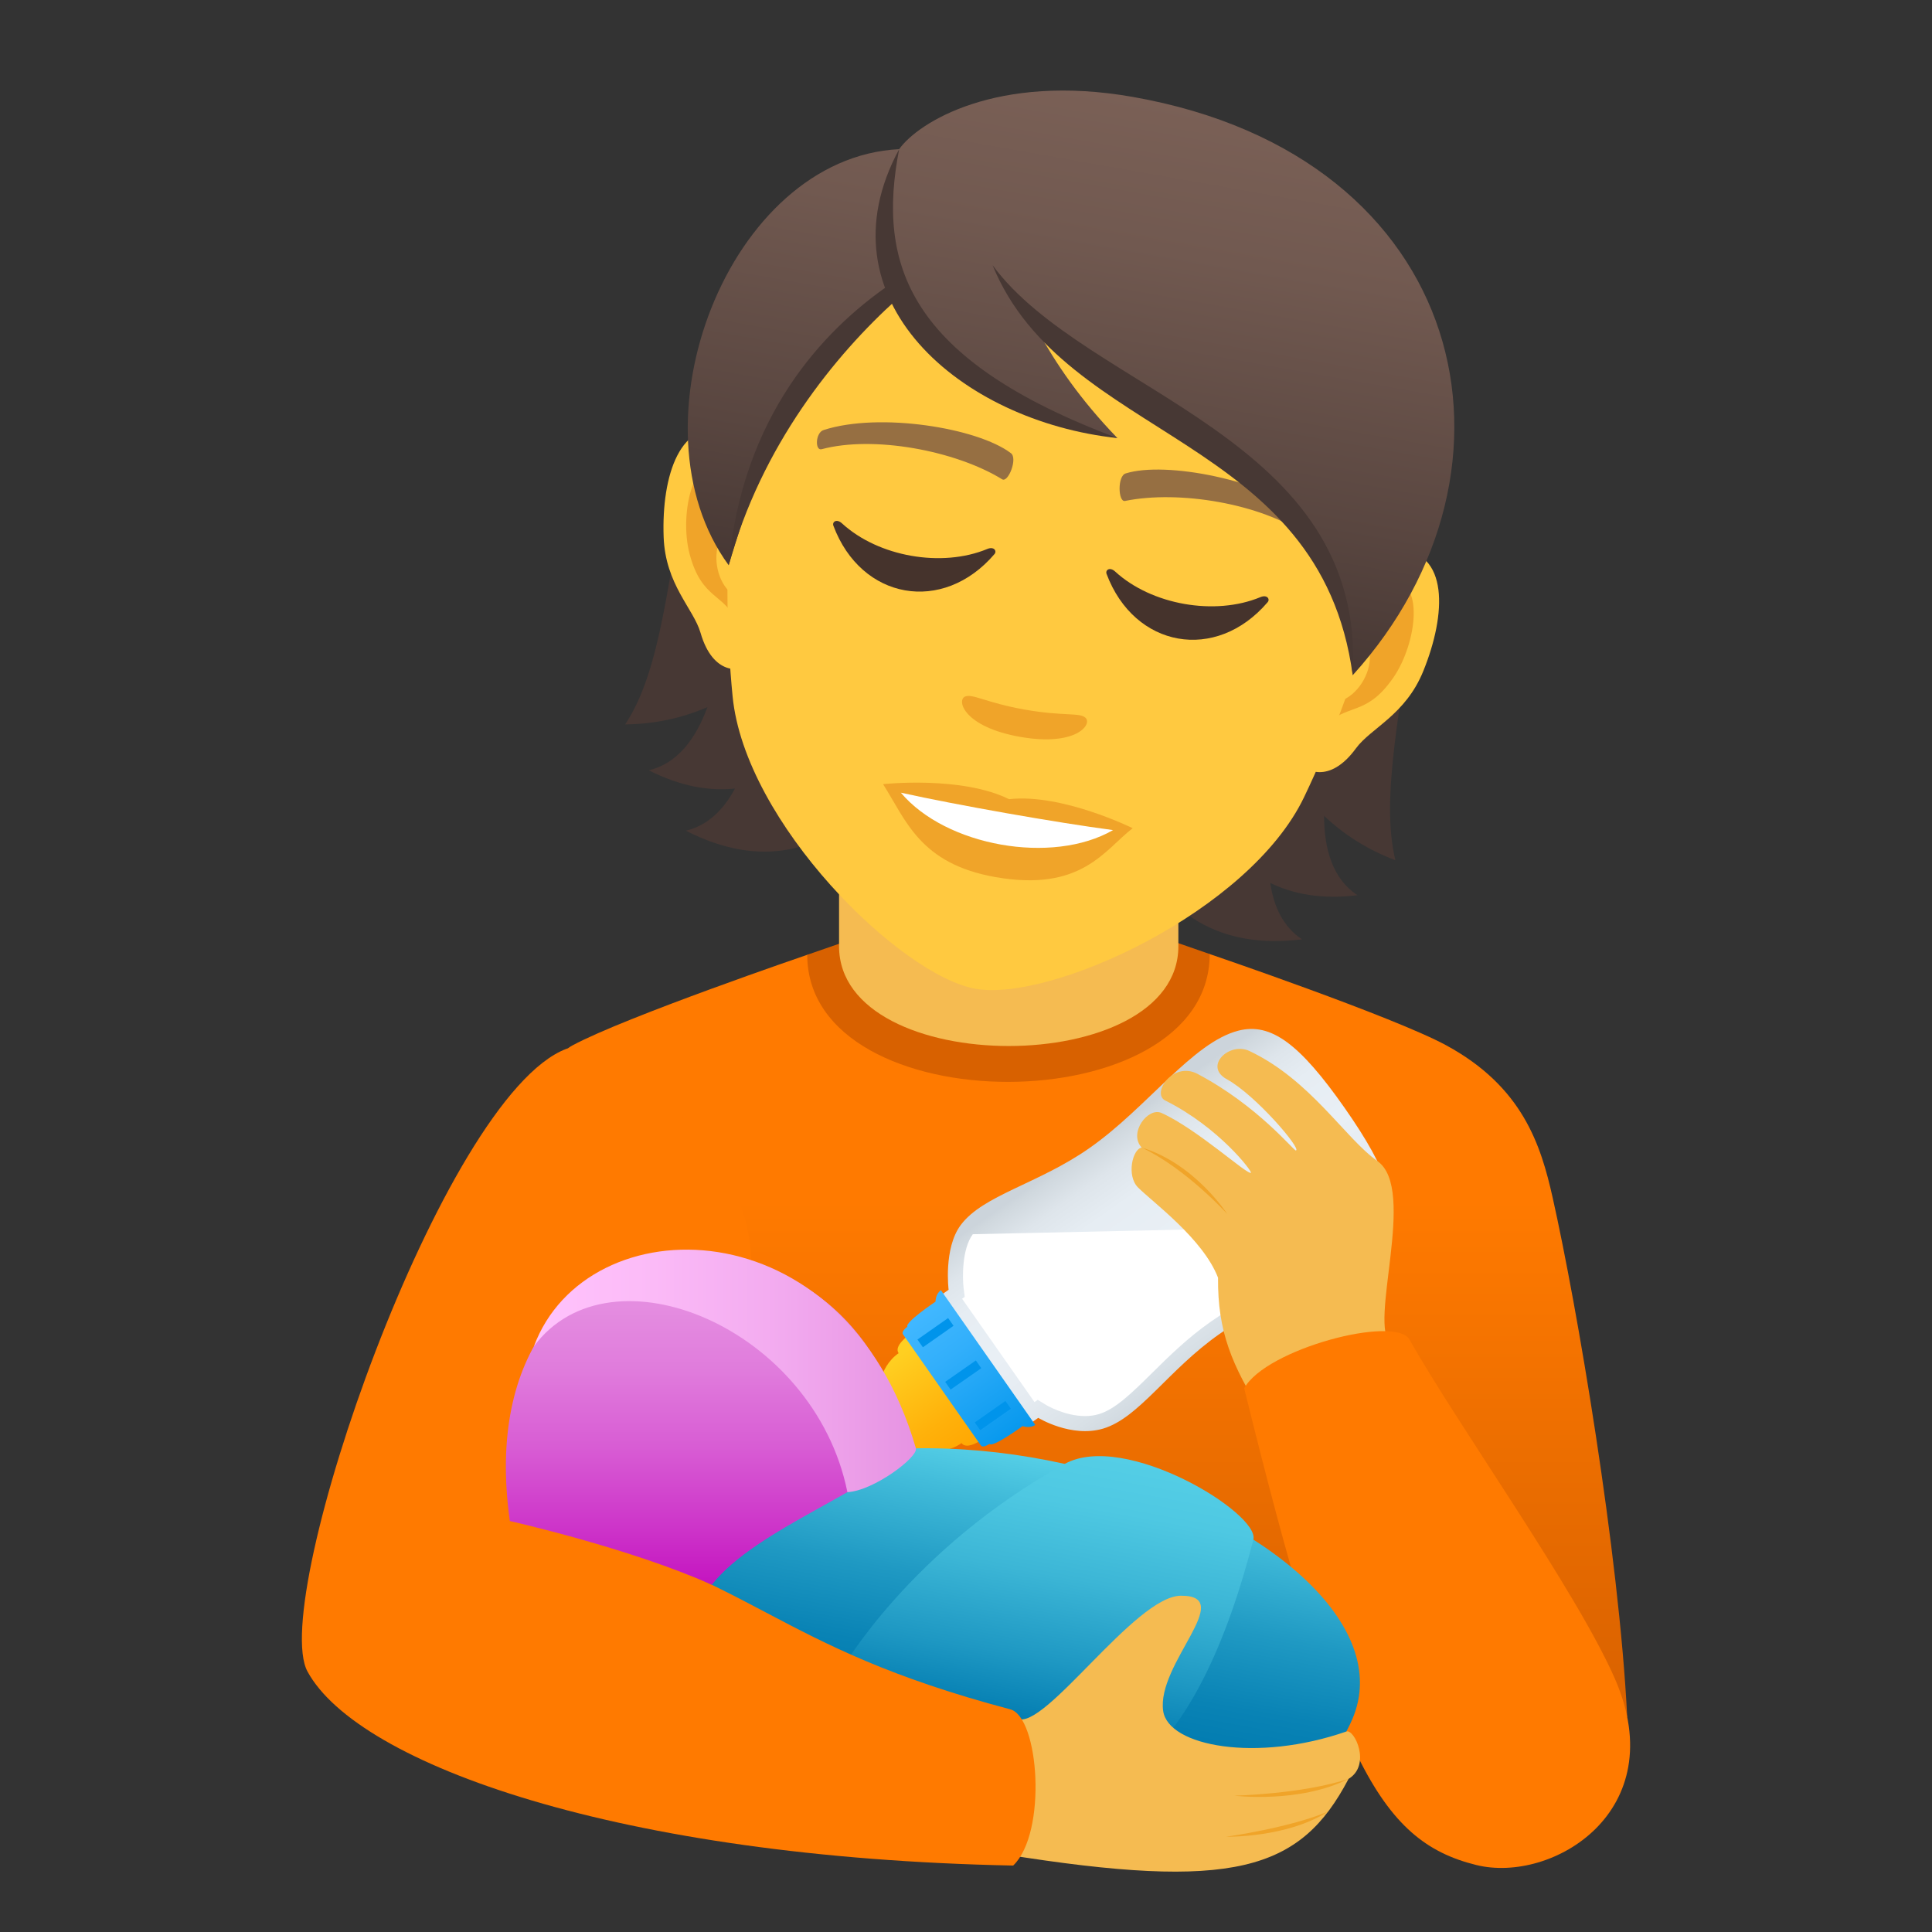 <?xml version="1.0" encoding="utf-8"?>
<!-- Generator: Adobe Illustrator 15.0.0, SVG Export Plug-In . SVG Version: 6.00 Build 0)  -->
<!DOCTYPE svg PUBLIC "-//W3C//DTD SVG 1.1//EN" "http://www.w3.org/Graphics/SVG/1.1/DTD/svg11.dtd">
<svg version="1.1" id="Layer_1" xmlns:x="http://ns.adobe.com/Extensibility/1.0/" xmlns:i="http://ns.adobe.com/AdobeIllustrator/10.0/" xmlns:graph="http://ns.adobe.com/Graphs/1.0/"
	 xmlns="http://www.w3.org/2000/svg" xmlns:xlink="http://www.w3.org/1999/xlink" xmlns:a="http://ns.adobe.com/AdobeSVGViewerExtensions/3.0/"
	 x="0px" y="0px" width="64px" height="64px" viewBox="0 0 64 64" enable-background="new 0 0 64 64" xml:space="preserve">
<rect x="0" y="0" width="64" height="64" fill="#333333" stroke="none"/>
<linearGradient id="SVGID_1_" gradientUnits="userSpaceOnUse" x1="33.648" y1="57.119" x2="33.648" y2="39.729">
	<stop  offset="0" style="stop-color:#D86100"/>
	<stop  offset="1" style="stop-color:#FF7A00"/>
	<a:midPointStop  offset="0" style="stop-color:#D86100"/>
	<a:midPointStop  offset="0.5" style="stop-color:#D86100"/>
	<a:midPointStop  offset="1" style="stop-color:#FF7A00"/>
</linearGradient>
<path fill="url(#SVGID_1_)" d="M18.964,34.63c1.759-0.946,7.777-3.001,7.777-3.001l13.332-0.025c0,0,6.085,2.074,7.832,3.022
	c2.539,1.376,3.139,3.311,3.527,5.04c0.801,3.559,2.199,11.756,2.471,17.209c-5.225,1.1-40.506-1.764-40.506-3.742
	C13.396,51.355,16.418,36,18.964,34.63z"/>
<path fill="#D86100" d="M26.741,31.629c0,5.63,13.332,5.604,13.332-0.025l-1.199-0.416H28.012L26.741,31.629z"/>
<path fill="#F5BB51" d="M27.795,31.346c0,4.406,11.24,4.406,11.24,0c0-1.5,0-4.875,0-4.875h-11.24
	C27.795,26.47,27.795,29.846,27.795,31.346z"/>
<linearGradient id="SVGID_2_" gradientUnits="userSpaceOnUse" x1="-1262.092" y1="-702.523" x2="-1253.508" y2="-702.523" gradientTransform="matrix(-0.574 -0.819 0.819 -0.574 -107.436 -1392.369)">
	<stop  offset="0" style="stop-color:#CCD4DB"/>
	<stop  offset="0.132" style="stop-color:#D8E0E6"/>
	<stop  offset="0.333" style="stop-color:#E5EBF1"/>
	<stop  offset="0.527" style="stop-color:#E9EFF5"/>
	<stop  offset="0.743" style="stop-color:#E6EDF3"/>
	<stop  offset="0.872" style="stop-color:#DEE5EB"/>
	<stop  offset="0.979" style="stop-color:#D0D8DE"/>
	<stop  offset="1" style="stop-color:#CCD4DB"/>
	<a:midPointStop  offset="0" style="stop-color:#CCD4DB"/>
	<a:midPointStop  offset="0.3" style="stop-color:#CCD4DB"/>
	<a:midPointStop  offset="0.527" style="stop-color:#E9EFF5"/>
	<a:midPointStop  offset="0.8" style="stop-color:#E9EFF5"/>
	<a:midPointStop  offset="1" style="stop-color:#CCD4DB"/>
</linearGradient>
<path fill="url(#SVGID_2_)" d="M31.424,42.725l-0.248,0.175l1.484,2.122l1.486,2.12l0.248-0.174c0,0,1.09,0.669,2.146,0.357
	c1.19-0.351,2.154-1.942,3.862-3.139c1.912-1.339,4.459-2.012,5.342-3.307c0.622-0.912,0.291-2.045-1.202-4.179
	c-1.494-2.133-2.446-2.831-3.515-2.559c-1.52,0.386-3.023,2.551-4.936,3.889c-1.708,1.196-3.532,1.557-4.27,2.557
	C31.252,41.358,31.424,42.725,31.424,42.725z"/>
<path fill="#FFFFFF" d="M32.225,40.885c-0.368,0.498-0.342,1.475-0.305,1.777l0.038,0.3l-0.087,0.061l1.199,1.712l1.199,1.711
	l0.107-0.075l0.279,0.171c0.005,0.004,0.613,0.367,1.289,0.367c0.16,0,0.313-0.021,0.453-0.063c0.551-0.162,1.113-0.718,1.764-1.361
	c0.551-0.545,1.175-1.162,1.954-1.707c0.804-0.563,1.688-1,2.543-1.422c1.142-0.563,2.22-1.094,2.672-1.758L32.225,40.885z"/>
<linearGradient id="SVGID_3_" gradientUnits="userSpaceOnUse" x1="-2663.613" y1="-463.434" x2="-2659.386" y2="-463.434" gradientTransform="matrix(-0.574 -0.819 0.819 -0.574 -1117.532 -2398.865)">
	<stop  offset="0" style="stop-color:#FFA400"/>
	<stop  offset="0.38" style="stop-color:#FFB10A"/>
	<stop  offset="1" style="stop-color:#FFCF21"/>
	<a:midPointStop  offset="0" style="stop-color:#FFA400"/>
	<a:midPointStop  offset="0.57" style="stop-color:#FFA400"/>
	<a:midPointStop  offset="1" style="stop-color:#FFCF21"/>
</linearGradient>
<path fill="url(#SVGID_3_)" d="M29.768,44.826c-0.7,0.489-0.669,1.411-0.805,1.619c-0.143,0.221-0.77,0.648-0.77,0.648
	c-0.269-0.096-1.234,0.543-0.588,1.467c0.647,0.924,1.577,0.234,1.578-0.05c0,0,0.617-0.442,0.873-0.503
	c0.244-0.056,1.098,0.287,1.797-0.202c0.17,0.241,0.672-0.11,0.672-0.11l-1.213-1.73l-1.212-1.732
	C30.101,44.232,29.599,44.584,29.768,44.826z"/>
<linearGradient id="SVGID_4_" gradientUnits="userSpaceOnUse" x1="-2664.226" y1="-460.372" x2="-2658.775" y2="-460.372" gradientTransform="matrix(-0.574 -0.819 0.819 -0.574 -1117.532 -2398.865)">
	<stop  offset="0" style="stop-color:#0094EB"/>
	<stop  offset="0.158" style="stop-color:#0C9BEF"/>
	<stop  offset="0.709" style="stop-color:#32AFFB"/>
	<stop  offset="1" style="stop-color:#40B7FF"/>
	<a:midPointStop  offset="0" style="stop-color:#0094EB"/>
	<a:midPointStop  offset="0.436" style="stop-color:#0094EB"/>
	<a:midPointStop  offset="1" style="stop-color:#40B7FF"/>
</linearGradient>
<path fill="url(#SVGID_4_)" d="M30.99,43.119c0,0-1.029,0.689-0.931,0.831c0,0-0.215,0.149-0.146,0.251
	c0.264,0.375,1.289,1.84,1.289,1.84s1.026,1.465,1.289,1.84c0.07,0.102,0.285-0.05,0.285-0.05c0.099,0.141,1.098-0.59,1.098-0.59
	s0.236,0.09,0.421-0.038l-1.563-2.232l-1.563-2.232C30.986,42.867,30.99,43.119,30.99,43.119z"/>
<rect x="31.306" y="45.379" transform="matrix(0.82 -0.572 0.572 0.82 -20.317 26.472)" fill="#0094EB" width="1.239" height="0.313"/>
<rect x="32.26" y="46.741" transform="matrix(0.819 -0.574 0.574 0.819 -20.959 27.357)" fill="#0094EB" width="1.239" height="0.313"/>
<rect x="30.353" y="44.017" transform="matrix(0.819 -0.574 0.574 0.819 -19.733 25.747)" fill="#0094EB" width="1.24" height="0.313"/>
<path fill="#F5BB51" d="M40.639,35.75c-0.779-0.427,0.082-1.251,0.753-0.933c2.032,0.965,3.167,2.892,4.239,3.647
	c1.328,0.934-0.328,5.439,0.447,6.058c0.703,1.416-3.654,2.693-4.211,2.392c-1.074-1.688-1.533-2.818-1.518-4.588
	c-0.496-1.289-2.164-2.502-2.652-2.991c-0.385-0.386-0.184-1.272,0.123-1.32c-0.448-0.481,0.209-1.349,0.656-1.147
	c1.18,0.531,2.85,2.064,2.962,1.982c0.054-0.039-1.063-1.51-2.836-2.393c-0.468-0.233,0.257-1.313,1.067-0.883
	c2.006,1.059,3.188,2.549,3.258,2.537C43.13,38.076,41.604,36.28,40.639,35.75z"/>
<path fill="#FF7A00" d="M46.691,44.375c1.564,2.782,5.549,8.348,6.811,11.25c1.904,4.381-2.088,6.777-4.598,6.156
	c-3.249-0.801-4.674-3.563-7.688-15.792C41.928,44.684,46.228,43.551,46.691,44.375z"/>
<linearGradient id="SVGID_5_" gradientUnits="userSpaceOnUse" x1="-1942.051" y1="56.631" x2="-1943.591" y2="48.177" gradientTransform="matrix(-1 0 0 1 -1910.112 0)">
	<stop  offset="0" style="stop-color:#017BB0"/>
	<stop  offset="0.19" style="stop-color:#0983B5"/>
	<stop  offset="0.483" style="stop-color:#1F99C3"/>
	<stop  offset="0.841" style="stop-color:#42BCDA"/>
	<stop  offset="1" style="stop-color:#54CEE6"/>
	<a:midPointStop  offset="0" style="stop-color:#017BB0"/>
	<a:midPointStop  offset="0.612" style="stop-color:#017BB0"/>
	<a:midPointStop  offset="1" style="stop-color:#54CEE6"/>
</linearGradient>
<path fill="url(#SVGID_5_)" d="M19.68,52.568c8.148-9.752,27.813-1.889,25.118,4.38C41.109,65.527,19.68,52.568,19.68,52.568z"/>
<linearGradient id="SVGID_6_" gradientUnits="userSpaceOnUse" x1="-1944.076" y1="57.176" x2="-1945.737" y2="48.055" gradientTransform="matrix(-1 0 0 1 -1910.112 0)">
	<stop  offset="0" style="stop-color:#017BB0"/>
	<stop  offset="0.246" style="stop-color:#1E98C3"/>
	<stop  offset="0.55" style="stop-color:#3CB6D6"/>
	<stop  offset="0.812" style="stop-color:#4EC8E2"/>
	<stop  offset="1" style="stop-color:#54CEE6"/>
	<a:midPointStop  offset="0" style="stop-color:#017BB0"/>
	<a:midPointStop  offset="0.364" style="stop-color:#017BB0"/>
	<a:midPointStop  offset="1" style="stop-color:#54CEE6"/>
</linearGradient>
<path fill="url(#SVGID_6_)" d="M27.869,55.318c0,0,2.281-4,7.401-6.824c2.001-1.104,6.472,1.643,6.249,2.507
	C37.338,67.287,27.869,55.318,27.869,55.318z"/>
<path fill="#F5BB51" d="M44.672,58.928c0.762-0.459,0.195-1.663-0.072-1.57c-2.963,1.033-5.896,0.494-6.068-0.678
	c-0.229-1.561,2.451-3.826,0.59-3.82c-1.523,0.004-4.531,4.5-5.424,4.07c-1.577-0.017-0.944,4.125-0.43,4.496
	C40.854,62.643,43.074,61.979,44.672,58.928z"/>
<path fill="#FF7A00" d="M33.467,56.624c-7.991-2.119-8.211-4.286-15.787-6.26c14.855-8.175,2.352-16.105,1.076-15.618
	c-4.111,1.57-9.871,18.253-8.568,20.629c1.683,3.077,10.341,6.164,23.375,6.424C34.694,60.717,34.424,56.878,33.467,56.624z"/>
<linearGradient id="SVGID_7_" gradientUnits="userSpaceOnUse" x1="23.381" y1="52.548" x2="23.381" y2="41.734">
	<stop  offset="0" style="stop-color:#C413C0"/>
	<stop  offset="0.177" style="stop-color:#CD34C9"/>
	<stop  offset="0.43" style="stop-color:#D85DD4"/>
	<stop  offset="0.66" style="stop-color:#E07BDC"/>
	<stop  offset="0.858" style="stop-color:#E48DE0"/>
	<stop  offset="1" style="stop-color:#E693E2"/>
	<a:midPointStop  offset="0" style="stop-color:#C413C0"/>
	<a:midPointStop  offset="0.364" style="stop-color:#C413C0"/>
	<a:midPointStop  offset="1" style="stop-color:#E693E2"/>
</linearGradient>
<path fill="url(#SVGID_7_)" d="M16.89,50.386c-1.601-11.349,11.856-11.328,13.115-2.399c-0.927,1.318-4.961,2.635-6.425,4.511
	C20.895,51.289,16.89,50.386,16.89,50.386z"/>
<linearGradient id="SVGID_8_" gradientUnits="userSpaceOnUse" x1="-1940.456" y1="45.412" x2="-1927.8" y2="45.412" gradientTransform="matrix(-1 0 0 1 -1910.112 0)">
	<stop  offset="0" style="stop-color:#E693E2"/>
	<stop  offset="0.349" style="stop-color:#F2AAEF"/>
	<stop  offset="0.727" style="stop-color:#FCBCF8"/>
	<stop  offset="1" style="stop-color:#FFC2FC"/>
	<a:midPointStop  offset="0" style="stop-color:#E693E2"/>
	<a:midPointStop  offset="0.364" style="stop-color:#E693E2"/>
	<a:midPointStop  offset="1" style="stop-color:#FFC2FC"/>
</linearGradient>
<path fill="url(#SVGID_8_)" d="M17.688,44.596c1.744-4.693,10.293-4.749,12.652,3.379c0.084,0.293-1.406,1.414-2.269,1.454
	C26.973,43.985,20.223,41.173,17.688,44.596z"/>
<path fill="#F0A429" d="M40.887,59.484c0,0,2.151,0.268,3.785-0.557C43.121,59.435,40.887,59.484,40.887,59.484z"/>
<path fill="#F0A429" d="M40.621,60.844c0,0,2.016,0.043,3.379-0.838C42.746,60.545,40.621,60.844,40.621,60.844z"/>
<path fill="#F0A429" d="M40.658,40.219c0,0-1.084-1.68-2.838-2.204C39.296,38.713,40.658,40.219,40.658,40.219z"/>
<path fill="#473834" d="M43.862,27.026c0.642,0.607,1.417,1.114,2.362,1.47c-1.039-4.26,3.043-12.09-1.252-19.129
	c-7.607-1.108-12.963,23.138-1.84,21.75c-0.62-0.41-0.938-1.077-1.053-1.868c0.772,0.376,1.723,0.551,2.889,0.406
	C44.154,29.119,43.863,28.144,43.862,27.026z"/>
<path fill="#473834" d="M27.919,6.36c-6.444,5.146-4.775,13.989-7.21,17.637c1.011-0.011,1.914-0.222,2.725-0.572
	c-0.386,1.05-0.992,1.866-1.94,2.092c1.047,0.534,1.998,0.694,2.853,0.605c-0.378,0.703-0.903,1.223-1.626,1.396
	C32.695,32.625,35.447,7.92,27.919,6.36z"/>
<path id="Path_354_" fill="#FFC940" d="M46.273,18.18c-1.746-0.096-3.986,5.399-3.178,7.096c0.113,0.238,0.935,0.729,1.822-0.485
	c0.492-0.674,1.645-1.105,2.234-2.567C47.911,20.348,48.012,18.274,46.273,18.18z"/>
<path id="Path_353_" fill="#FFC940" d="M24.192,14.287c1.674,0.507,1.9,6.438,0.56,7.755c-0.188,0.185-1.129,0.365-1.546-1.08
	c-0.232-0.801-1.167-1.601-1.222-3.177C21.912,15.763,22.529,13.781,24.192,14.287z"/>
<path id="Path_352_" fill="#F0A429" d="M46.033,19.267c-0.47,0.06-1.076,0.653-1.538,1.731c1.618-0.059,0.771,2.465-0.592,2.275
	c-0.034,0.263-0.063,0.533-0.081,0.821c0.819-0.831,1.414-0.335,2.32-1.626C46.957,21.304,47.199,19.116,46.033,19.267z"/>
<path id="Path_351_" fill="#F0A429" d="M24.9,17.542c-0.067-1.171-0.433-1.935-0.854-2.151c-1.043-0.541-1.566,1.598-1.199,2.972
	c0.409,1.523,1.14,1.261,1.625,2.321c0.083-0.276,0.147-0.542,0.206-0.801C23.348,19.582,23.416,16.955,24.9,17.542z"/>
<path fill="#FFC940" d="M37.169,5.249c-7.405-1.306-12.035,4.085-12.953,11.903c-0.183,1.572-0.145,3.895,0.052,5.911
	c0.406,4.194,5.556,9.252,8.051,9.692c2.496,0.439,9.066-2.552,10.883-6.354c0.875-1.828,1.703-3.997,2.069-5.538
	C47.082,13.204,44.576,6.555,37.169,5.249z"/>
<path id="Path_350_" fill="#966F42" d="M43.38,17.082c-1.536-1.195-4.771-1.81-6.087-1.4c-0.281,0.075-0.258,0.954-0.027,0.913
	c1.799-0.368,4.517,0.096,5.962,1.109C43.421,17.835,43.615,17.251,43.38,17.082z"/>
<path id="Path_349_" fill="#966F42" d="M27.288,14.244c1.852-0.597,5.099-0.069,6.198,0.767c0.235,0.166-0.084,0.985-0.287,0.867
	c-1.568-0.963-4.277-1.455-5.982-0.997C26.99,14.939,27.01,14.323,27.288,14.244z"/>
<path id="Path_348_" fill="#F0A429" d="M35.963,23.781c-0.186-0.186-0.721-0.047-2.014-0.274c-1.288-0.228-1.745-0.542-1.984-0.431
	c-0.283,0.132-0.021,1.007,1.826,1.333C35.641,24.735,36.187,24.002,35.963,23.781z"/>
<path id="Path_347_" fill="#F0A429" d="M33.426,26.474c-1.578-0.782-4.174-0.498-4.174-0.498c0.76,1.188,1.215,2.636,3.72,3.078
	c2.869,0.506,3.624-0.913,4.55-1.619C37.521,27.435,35.179,26.277,33.426,26.474z"/>
<path id="Path_346_" fill="#FFFFFF" d="M29.842,26.259c1.489,1.77,5.013,2.401,7.029,1.239C34.996,27.25,31.701,26.67,29.842,26.259
	z"/>
<linearGradient id="SVGID_9_" gradientUnits="userSpaceOnUse" x1="66.808" y1="-197.77" x2="66.808" y2="-215.374" gradientTransform="matrix(0.985 0.174 -0.174 0.985 -65.762 203.695)">
	<stop  offset="0" style="stop-color:#473834"/>
	<stop  offset="0.272" style="stop-color:#594640"/>
	<stop  offset="0.723" style="stop-color:#715950"/>
	<stop  offset="1" style="stop-color:#7A6056"/>
	<a:midPointStop  offset="0" style="stop-color:#473834"/>
	<a:midPointStop  offset="0.4" style="stop-color:#473834"/>
	<a:midPointStop  offset="1" style="stop-color:#7A6056"/>
</linearGradient>
<path fill="url(#SVGID_9_)" d="M37.529,3.211c-4.506-0.795-7.117,0.846-7.743,1.73c-5.667,0.283-9.038,9.149-5.648,13.782
	c1.241-4.08,2.201-6.674,5.478-9.007c1.237,2.452,4.388,4.265,7.4,4.796c-1.244-1.287-2.039-2.472-2.636-3.551
	c4.625,3.192,10,5.661,10.43,11.407C51.007,15.529,48.686,5.178,37.529,3.211z"/>
<path fill="#45332C" d="M32.701,18.187c-1.506,0.624-3.606,0.254-4.807-0.848c-0.184-0.169-0.334-0.048-0.287,0.075
	c0.92,2.46,3.629,2.938,5.337,0.94C33.029,18.255,32.931,18.09,32.701,18.187z"/>
<path fill="#45332C" d="M41.75,19.782c-1.505,0.625-3.606,0.255-4.808-0.848c-0.185-0.169-0.331-0.047-0.286,0.076
	c0.922,2.46,3.629,2.938,5.335,0.94C42.08,19.851,41.98,19.686,41.75,19.782z"/>
<path fill="#473834" d="M29.786,4.942c-0.745,3.828,0.3,6.976,7.229,9.57C31.817,13.953,27.094,9.92,29.786,4.942z"/>
<path fill="#473834" d="M29.459,9.437c-2.197,1.513-4.86,4.338-5.321,9.287c1.082-3.966,3.521-6.96,5.577-8.815
	C29.618,9.758,29.533,9.601,29.459,9.437z"/>
<path fill="#473834" d="M32.88,8.785c3.125,4.249,12.397,5.644,11.93,13.585C43.734,14.375,35.271,14.634,32.88,8.785z"/>
</svg>
